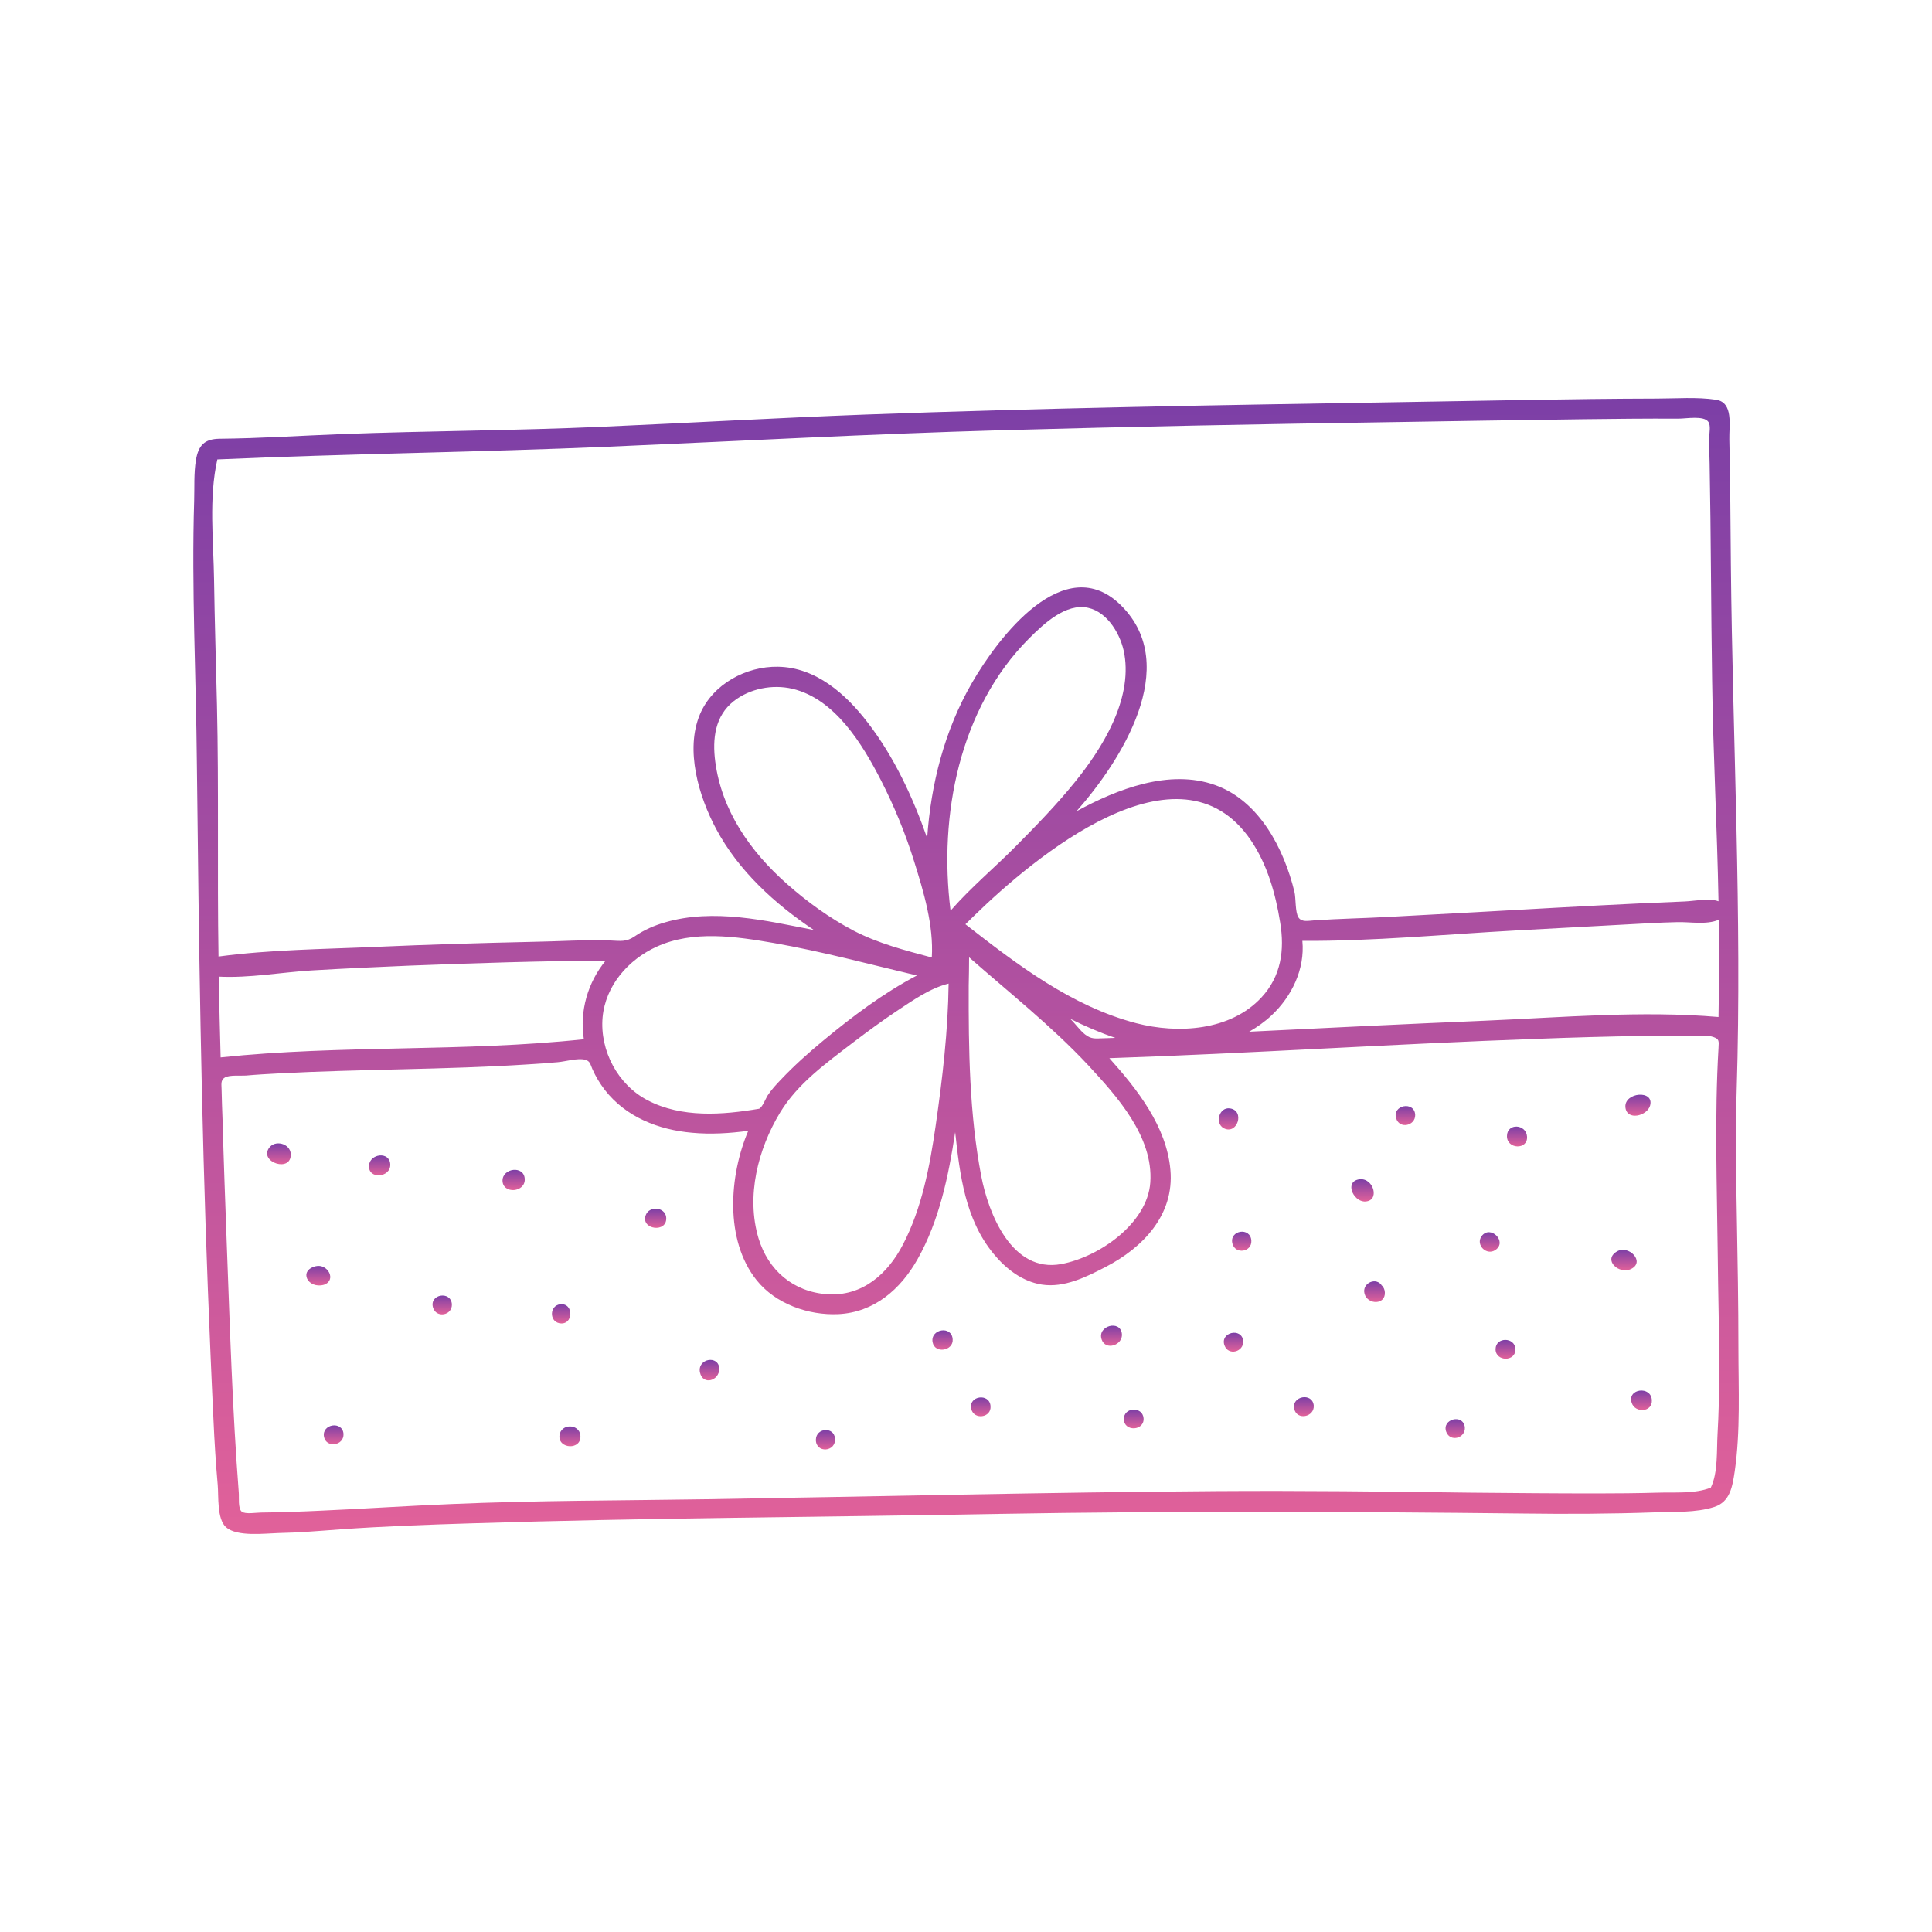<?xml version="1.0" encoding="UTF-8"?> <svg xmlns="http://www.w3.org/2000/svg" width="1000" height="1000" viewBox="0 0 1000 1000" fill="none"> <path fill-rule="evenodd" clip-rule="evenodd" d="M899.8 697.6C899.8 675.3 899.4 653 899 630.6C898.6 608.5 898.2 586.3 898.9 564.2C901.7 473.7 896.8 383.3 895.9 292.8C895.7 271 895.6 249.3 895.1 227.5C894.9 220.4 897.4 208.3 888.2 206.9C878.2 205.4 867.6 206.3 857.6 206.3C812.2 206.4 766.9 207.5 721.5 208.2C630.2 209.7 538.9 211.2 447.6 214.6C402.2 216.3 356.9 218.9 311.5 220.9C266.5 222.9 221.5 223 176.6 224.7C155.7 225.5 134.7 226.9 113.7 227.1C105.8 227.2 102.7 230.5 101.4 238.2C100.3 245 100.7 252.2 100.5 259.1C99.1 304.4 101.5 350 101.9 395.3C102.9 486.1 104.1 576.8 107.6 667.5C108.5 690 109.4 712.5 110.5 735C111 746.2 111.7 757.5 112.7 768.7C113.2 774.3 112.2 786.2 117 790.5C122.7 795.5 136.9 793.7 143.9 793.5C154.6 793.3 165.3 792.4 176 791.6C198.4 790 220.8 789.2 243.3 788.5C334.3 785.6 425.4 785.3 516.5 783.6C607.2 782 697.8 782.4 788.5 783.4C811.1 783.7 833.7 783.6 856.3 782.8C866.4 782.4 877.6 783.1 887.3 780C895.6 777.3 896.7 769.3 897.9 761.5C900.9 740.7 899.8 718.7 899.8 697.6ZM889.5 526.4C849.6 523 808.8 526.6 768.8 528.3C728.1 530 687.3 532 646.6 534C650.7 531.6 654.6 528.9 658.1 525.6C668.6 515.8 675.5 501.6 674.1 487C710.9 487.2 747.9 483.6 784.7 481.6C803.1 480.6 821.5 479.6 839.9 478.6C849.3 478.1 858.7 477.5 868.1 477.3C875 477.1 883 478.8 889.6 476.1C889.9 492.9 889.8 509.7 889.5 526.4ZM561.6 535.4C558.7 533.1 556.6 529.8 553.9 527.3C561.5 531.1 569.3 534.5 577.3 537.2C575.2 537.3 573.1 537.3 571.1 537.4C567 537.5 564.9 538 561.6 535.4ZM595.4 612C593.9 633.3 568.8 650.7 549.2 654.3C523.9 658.9 511.7 628.5 507.9 608.8C501.7 576.5 501.3 543 501.4 510.2C501.5 505.3 501.6 500.4 501.6 495.5C522.4 513.8 544.2 531 563.2 551.3C578.2 567.5 597 588.3 595.4 612ZM499.7 478.4C501.3 476.9 502.8 475.3 504.4 473.8C535 444 610.4 380.4 647.5 435C656 447.6 660.2 462.5 662.6 477.4C665 491.8 663.1 505.3 652.9 516.3C636.8 533.6 609.7 535.2 588.1 529.6C554.8 520.9 526.5 499.3 499.7 478.4ZM474.6 504.9C457.1 514.1 441.2 526.1 426 538.7C418.4 545 411 551.6 404.2 558.8C401.7 561.4 399.2 564.1 397.2 567.2C396.5 568.3 394.4 573.6 392.8 573.9C374 577.1 352.8 578.7 335.2 569.5C319.8 561.5 310.4 543.8 311.9 526.6C313.4 510.1 325.2 496.7 339.9 490C358.8 481.4 380.8 484.7 400.5 488.1C425.6 492.5 450 499.1 474.6 504.9ZM441.8 481.7C429.4 475.2 417.8 466.8 407.3 457.5C388.4 440.8 373.5 419.6 370.2 394.1C368.7 382.5 370 370.6 379.8 362.9C388.1 356.4 399.8 354.1 410.1 356.5C432.2 361.7 446.4 385.2 456 403.9C462.9 417.4 468.7 431.5 473.2 446C478.1 461.7 483.3 478.9 482.3 495.6C468.4 491.9 454.5 488.3 441.8 481.7ZM403.8 575.8C412.9 560.8 427.7 550.2 441.4 539.7C448.9 534 456.5 528.4 464.3 523.2C472.5 517.8 481.3 511.5 491 509.1C490.7 533.6 487.8 558.3 484.3 582.6C481.3 603.4 477.2 625.3 467.4 644.1C459.5 659.4 446.3 671.1 428.2 669.9C410.6 668.7 397.6 657.5 392.6 640.9C386.1 619.1 392.3 594.8 403.8 575.8ZM532.7 330.4C540.1 323 551.7 312 563.2 314.6C573.6 316.9 580.4 329 582 338.7C586 362.5 570.5 387.4 556.2 405C546.8 416.6 536.3 427.4 525.7 438.1C514.8 449.1 502.8 459.1 492.6 470.7C492.4 470.9 492.2 471.1 492 471.3C485.8 422.2 496.5 366.6 532.7 330.4ZM112.3 364.8C111.8 343.2 111.1 321.7 110.8 300.1C110.5 280 108 257.6 112.5 237.8C180 234.8 247.7 234.1 315.2 231.2C382.8 228.3 450.4 224.6 518 222.7C585.5 220.8 653.1 219.5 720.6 218.5C753.4 218 786.2 217.4 819 217C835.6 216.8 852.1 216.6 868.7 216.7C872.8 216.7 881.8 215 884.2 218.3C885.6 220.2 884.7 224.2 884.7 226.4C884.6 230.9 884.8 235.4 884.9 239.9C885.6 277.4 885.6 314.9 886.2 352.4C886.7 390.5 888.8 428.5 889.5 466.5C884.5 464.7 877.2 466.4 871.9 466.6C864.2 466.9 856.5 467.3 848.8 467.6C834.5 468.3 820.2 469 805.9 469.8C776.8 471.4 747.6 473.1 718.5 474.6C705.7 475.3 692.9 475.5 680.1 476.4C677 476.6 673.8 477.4 672.1 474.9C670.3 472.2 670.8 464.8 670 461.6C664.6 439.4 651.9 414.6 629.1 406.4C605.3 397.8 578.1 408.5 557.2 419.9C580.1 394 611.7 344.8 580.4 313.5C551.1 284.2 516.5 330.1 503 353.6C488.9 378 481.8 405.8 479.9 433.8C472.5 412.7 462.9 391.9 449.2 374.1C437.9 359.3 422.3 345.4 402.7 345.1C386.2 344.8 368.9 354.1 362.3 369.7C354.5 388.2 361.7 412.3 370.7 429.1C382.3 450.8 401.1 467.9 421.3 481.4C396.5 476.5 369.3 470.1 344.3 477.4C338.7 479 333.4 481.3 328.6 484.6C324.1 487.7 321.2 487 315.9 486.8C302.6 486.3 289.1 487.3 275.8 487.5C248.7 488.1 221.7 488.9 194.6 490.1C167.5 491.3 140 491.5 113.1 495.1C112.4 451.7 113.3 408.3 112.3 364.8ZM113.2 505.5C129.1 506.3 145.2 503.3 161.1 502.3C178.1 501.3 195.2 500.5 212.2 499.8C245.9 498.5 279.7 497.4 313.5 497.2C304.2 508.5 299.9 523.4 302.2 537.9C239.7 544.6 176.6 540.7 114.2 547.3C113.8 533.4 113.5 519.5 113.2 505.5ZM889 742.2C888.5 750.5 889.3 762.3 885.5 770C877.2 773.3 866.8 772.3 858 772.6C847.4 772.9 836.8 773 826.2 773C804.5 773 782.8 772.8 761.1 772.6C717.3 772 673.4 771.5 629.6 771.8C541.5 772.4 453.5 774.6 365.5 776C321.5 776.7 277.5 776.6 233.6 778.5C211.3 779.4 189 780.9 166.6 781.9C156.1 782.4 145.5 782.8 135 782.9C132.8 782.9 126.9 783.9 125.1 782.4C123.1 780.7 123.8 775 123.6 772.7C120.3 730.1 119 687.3 117.4 644.6C116.6 623 115.8 601.3 115.2 579.7C115 574.5 114.8 569.3 114.7 564.1C114.7 561.5 114 559.1 116.4 557.7C118.8 556.3 124.5 556.9 127.3 556.7C132.9 556.2 138.4 555.9 144 555.6C187.2 553.3 230.5 553.7 273.6 550.9C278.6 550.6 283.5 550.2 288.5 549.8C292.5 549.5 299 547.5 302.8 548.5C305.5 549.2 305.5 550.8 306.6 553.3C308.3 557.2 310.5 560.8 313.1 564.2C324 578.2 340.9 584.8 358.2 586.3C367.9 587.2 377.7 586.6 387.3 585.3C377.4 608.5 375 641.8 391.6 662.6C401.4 674.9 418.4 680.9 433.9 680.2C452.4 679.3 466.1 667.4 474.9 651.8C486.2 631.8 491 608.5 494.4 586C496.8 608.2 499.6 631.2 514.3 649C520.6 656.7 529.1 663.3 539.2 664.9C550.7 666.7 562.2 661 572.2 655.8C591.6 645.8 607.9 628.8 605.8 605.5C603.8 583 588.7 563.9 574.2 547.7C648 545.2 721.7 540.3 795.5 537.7C813.6 537 831.6 536.5 849.7 536.2C858.2 536.1 866.7 536 875.2 536.2C878.4 536.3 883.6 535.6 886.7 536.7C889.9 537.8 889.7 538.7 889.5 542.4C887.4 577.9 888.7 613.8 889.1 649.3C889.3 669.9 889.9 690.5 889.9 711.2C889.8 721.6 889.6 731.9 889 742.2Z" fill="url(#paint0_linear_1_85)"></path> <path fill-rule="evenodd" clip-rule="evenodd" d="M334.3 628.8C331.2 636.5 345.8 638.5 344.8 629.9C344 624.7 336.2 624.1 334.3 628.8Z" fill="url(#paint1_linear_1_85)"></path> <path fill-rule="evenodd" clip-rule="evenodd" d="M260.1 611.1C260.2 618.2 272.1 617.3 271.6 610.1C271.1 603.1 260.1 604.6 260.1 611.1Z" fill="url(#paint2_linear_1_85)"></path> <path fill-rule="evenodd" clip-rule="evenodd" d="M289.9 675.1C284.5 675.8 284.2 683.8 289.5 684.9C296.9 686.3 297.2 674.2 289.9 675.1Z" fill="url(#paint3_linear_1_85)"></path> <path fill-rule="evenodd" clip-rule="evenodd" d="M362.3 710.4C363.8 717.2 372.3 714.7 372.3 708.5C372.1 701.2 360.8 703.1 362.3 710.4Z" fill="url(#paint4_linear_1_85)"></path> <path fill-rule="evenodd" clip-rule="evenodd" d="M289.6 742.9C288.7 750.1 301.2 750.8 300.4 742.9C299.7 736.8 290.3 736.8 289.6 742.9Z" fill="url(#paint5_linear_1_85)"></path> <path fill-rule="evenodd" clip-rule="evenodd" d="M224.1 676.7C225.7 682.4 234.1 681 233.9 675.1C233.4 668 222.2 669.8 224.1 676.7Z" fill="url(#paint6_linear_1_85)"></path> <path fill-rule="evenodd" clip-rule="evenodd" d="M191 603.2C190.4 610.7 202.4 609.6 202 602.6C201.6 595.8 191.5 597.1 191 603.2Z" fill="url(#paint7_linear_1_85)"></path> <path fill-rule="evenodd" clip-rule="evenodd" d="M163.4 655.4C154.4 657.6 159.2 667.3 167.7 665C174.4 662.6 169.6 653.9 163.4 655.4Z" fill="url(#paint8_linear_1_85)"></path> <path fill-rule="evenodd" clip-rule="evenodd" d="M167.7 743.7C168.9 749.7 178.1 748.3 177.8 742.2C177.3 735.3 166.4 737 167.7 743.7Z" fill="url(#paint9_linear_1_85)"></path> <path fill-rule="evenodd" clip-rule="evenodd" d="M139.1 594.4C134.4 601.7 150.8 607 150.5 597.4C150.3 591.8 142.1 589.7 139.1 594.4Z" fill="url(#paint10_linear_1_85)"></path> <path fill-rule="evenodd" clip-rule="evenodd" d="M422.3 745.2C422.2 752.3 432.8 751.7 432.2 744.5C431.6 738.3 422.4 739 422.3 745.2Z" fill="url(#paint11_linear_1_85)"></path> <path fill-rule="evenodd" clip-rule="evenodd" d="M482.7 694.7C483.8 700.9 493.6 699.2 493.1 693.2C492.6 685.9 481.5 687.9 482.7 694.7Z" fill="url(#paint12_linear_1_85)"></path> <path fill-rule="evenodd" clip-rule="evenodd" d="M502.7 729.2C504 735.1 513.2 733.9 512.7 727.8C512.2 720.9 501.2 722.4 502.7 729.2Z" fill="url(#paint13_linear_1_85)"></path> <path fill-rule="evenodd" clip-rule="evenodd" d="M581.7 734.6C581.8 741.2 592.5 740.7 591.9 734C591.3 727.8 581.6 728.3 581.7 734.6Z" fill="url(#paint14_linear_1_85)"></path> <path fill-rule="evenodd" clip-rule="evenodd" d="M570.2 693.3C572.2 699.3 581.2 696.3 580.7 690.5C580 682.9 567.8 686.2 570.2 693.3Z" fill="url(#paint15_linear_1_85)"></path> <path fill-rule="evenodd" clip-rule="evenodd" d="M669.9 729.3C671.3 735.3 680.3 733.5 680 727.6C679.4 720.5 668.3 722.6 669.9 729.3Z" fill="url(#paint16_linear_1_85)"></path> <path fill-rule="evenodd" clip-rule="evenodd" d="M633.8 696.4C635.8 701.9 643.8 699.8 643.5 694.1C642.7 686.9 631.3 689.6 633.8 696.4Z" fill="url(#paint17_linear_1_85)"></path> <path fill-rule="evenodd" clip-rule="evenodd" d="M637.9 643.7C639.4 649.4 648 648.1 647.7 642.2C647.3 634.9 636.1 636.7 637.9 643.7Z" fill="url(#paint18_linear_1_85)"></path> <path fill-rule="evenodd" clip-rule="evenodd" d="M715.5 665.9C712.8 660.5 704.7 664 706.3 669.7C707.9 675.4 717.2 675.5 716.8 668.9C716.7 667.5 716.2 666.3 715.2 665.3C715.3 665.6 715.4 665.8 715.5 665.9Z" fill="url(#paint19_linear_1_85)"></path> <path fill-rule="evenodd" clip-rule="evenodd" d="M748.6 741.2C750.7 746.6 758.6 744.4 758.2 738.8C757.4 731.5 746 734.5 748.6 741.2Z" fill="url(#paint20_linear_1_85)"></path> <path fill-rule="evenodd" clip-rule="evenodd" d="M844.6 726.2C846.4 731.5 855.3 731 855 724.8C854.7 717.1 842 718.7 844.6 726.2Z" fill="url(#paint21_linear_1_85)"></path> <path fill-rule="evenodd" clip-rule="evenodd" d="M774.1 698.3C774 704.8 784.6 705 784.4 698.3C784.1 692 774.2 691.9 774.1 698.3Z" fill="url(#paint22_linear_1_85)"></path> <path fill-rule="evenodd" clip-rule="evenodd" d="M837 647.7C829.4 652.1 838 659.9 844.3 656.8C851.7 653.1 843 644.2 837 647.7Z" fill="url(#paint23_linear_1_85)"></path> <path fill-rule="evenodd" clip-rule="evenodd" d="M766.9 639.8C763.6 644.3 769.4 650.1 774 647C780.4 642.7 771.4 633.8 766.9 639.8Z" fill="url(#paint24_linear_1_85)"></path> <path fill-rule="evenodd" clip-rule="evenodd" d="M703.6 610.4C695.9 611.5 700.2 621.5 706.1 621.9C714.6 622.1 711.1 609.4 703.6 610.4Z" fill="url(#paint25_linear_1_85)"></path> <path fill-rule="evenodd" clip-rule="evenodd" d="M636.6 573.7C631 572.9 628.6 581.5 633.5 584C640.5 587.5 644.5 574.8 636.6 573.7Z" fill="url(#paint26_linear_1_85)"></path> <path fill-rule="evenodd" clip-rule="evenodd" d="M722.7 579C724.5 584.5 732.6 582.7 732.5 577.1C732.2 569.7 720.3 571.9 722.7 579Z" fill="url(#paint27_linear_1_85)"></path> <path fill-rule="evenodd" clip-rule="evenodd" d="M854.1 572.2C856.3 564 840.8 565.3 841.3 573C841.9 580.3 852.6 577.7 854.1 572.2Z" fill="url(#paint28_linear_1_85)"></path> <path fill-rule="evenodd" clip-rule="evenodd" d="M780 588C779.9 594.9 790.9 595.3 790.4 588.3C790 581.8 780.1 581.1 780 588Z" fill="url(#paint29_linear_1_85)"></path> <defs> <linearGradient id="paint0_linear_1_85" x1="500.031" y1="206.032" x2="500.031" y2="793.978" gradientUnits="userSpaceOnUse"> <stop stop-color="#7C3FA6"></stop> <stop offset="1" stop-color="#E1619A"></stop> </linearGradient> <linearGradient id="paint1_linear_1_85" x1="339.358" y1="625.61" x2="339.358" y2="635.517" gradientUnits="userSpaceOnUse"> <stop stop-color="#7C3FA6"></stop> <stop offset="1" stop-color="#E1619A"></stop> </linearGradient> <linearGradient id="paint2_linear_1_85" x1="265.858" y1="605.494" x2="265.858" y2="615.986" gradientUnits="userSpaceOnUse"> <stop stop-color="#7C3FA6"></stop> <stop offset="1" stop-color="#E1619A"></stop> </linearGradient> <linearGradient id="paint3_linear_1_85" x1="290.449" y1="675.052" x2="290.449" y2="685.013" gradientUnits="userSpaceOnUse"> <stop stop-color="#7C3FA6"></stop> <stop offset="1" stop-color="#E1619A"></stop> </linearGradient> <linearGradient id="paint4_linear_1_85" x1="367.231" y1="703.883" x2="367.231" y2="714.461" gradientUnits="userSpaceOnUse"> <stop stop-color="#7C3FA6"></stop> <stop offset="1" stop-color="#E1619A"></stop> </linearGradient> <linearGradient id="paint5_linear_1_85" x1="294.995" y1="738.325" x2="294.995" y2="748.565" gradientUnits="userSpaceOnUse"> <stop stop-color="#7C3FA6"></stop> <stop offset="1" stop-color="#E1619A"></stop> </linearGradient> <linearGradient id="paint6_linear_1_85" x1="228.893" y1="670.573" x2="228.893" y2="680.322" gradientUnits="userSpaceOnUse"> <stop stop-color="#7C3FA6"></stop> <stop offset="1" stop-color="#E1619A"></stop> </linearGradient> <linearGradient id="paint7_linear_1_85" x1="196.494" y1="598.036" x2="196.494" y2="608.356" gradientUnits="userSpaceOnUse"> <stop stop-color="#7C3FA6"></stop> <stop offset="1" stop-color="#E1619A"></stop> </linearGradient> <linearGradient id="paint8_linear_1_85" x1="164.753" y1="655.227" x2="164.753" y2="665.35" gradientUnits="userSpaceOnUse"> <stop stop-color="#7C3FA6"></stop> <stop offset="1" stop-color="#E1619A"></stop> </linearGradient> <linearGradient id="paint9_linear_1_85" x1="172.7" y1="737.78" x2="172.7" y2="747.552" gradientUnits="userSpaceOnUse"> <stop stop-color="#7C3FA6"></stop> <stop offset="1" stop-color="#E1619A"></stop> </linearGradient> <linearGradient id="paint10_linear_1_85" x1="144.378" y1="591.807" x2="144.378" y2="602.599" gradientUnits="userSpaceOnUse"> <stop stop-color="#7C3FA6"></stop> <stop offset="1" stop-color="#E1619A"></stop> </linearGradient> <linearGradient id="paint11_linear_1_85" x1="427.262" y1="740.185" x2="427.262" y2="750.224" gradientUnits="userSpaceOnUse"> <stop stop-color="#7C3FA6"></stop> <stop offset="1" stop-color="#E1619A"></stop> </linearGradient> <linearGradient id="paint12_linear_1_85" x1="487.864" y1="688.582" x2="487.864" y2="698.603" gradientUnits="userSpaceOnUse"> <stop stop-color="#7C3FA6"></stop> <stop offset="1" stop-color="#E1619A"></stop> </linearGradient> <linearGradient id="paint13_linear_1_85" x1="507.64" y1="723.305" x2="507.64" y2="733.052" gradientUnits="userSpaceOnUse"> <stop stop-color="#7C3FA6"></stop> <stop offset="1" stop-color="#E1619A"></stop> </linearGradient> <linearGradient id="paint14_linear_1_85" x1="586.812" y1="729.603" x2="586.812" y2="739.296" gradientUnits="userSpaceOnUse"> <stop stop-color="#7C3FA6"></stop> <stop offset="1" stop-color="#E1619A"></stop> </linearGradient> <linearGradient id="paint15_linear_1_85" x1="575.304" y1="686.158" x2="575.304" y2="696.582" gradientUnits="userSpaceOnUse"> <stop stop-color="#7C3FA6"></stop> <stop offset="1" stop-color="#E1619A"></stop> </linearGradient> <linearGradient id="paint16_linear_1_85" x1="674.875" y1="723.178" x2="674.875" y2="733.008" gradientUnits="userSpaceOnUse"> <stop stop-color="#7C3FA6"></stop> <stop offset="1" stop-color="#E1619A"></stop> </linearGradient> <linearGradient id="paint17_linear_1_85" x1="638.475" y1="689.836" x2="638.475" y2="699.608" gradientUnits="userSpaceOnUse"> <stop stop-color="#7C3FA6"></stop> <stop offset="1" stop-color="#E1619A"></stop> </linearGradient> <linearGradient id="paint18_linear_1_85" x1="642.706" y1="637.517" x2="642.706" y2="647.363" gradientUnits="userSpaceOnUse"> <stop stop-color="#7C3FA6"></stop> <stop offset="1" stop-color="#E1619A"></stop> </linearGradient> <linearGradient id="paint19_linear_1_85" x1="711.453" y1="663.214" x2="711.453" y2="673.916" gradientUnits="userSpaceOnUse"> <stop stop-color="#7C3FA6"></stop> <stop offset="1" stop-color="#E1619A"></stop> </linearGradient> <linearGradient id="paint20_linear_1_85" x1="753.215" y1="734.56" x2="753.215" y2="744.301" gradientUnits="userSpaceOnUse"> <stop stop-color="#7C3FA6"></stop> <stop offset="1" stop-color="#E1619A"></stop> </linearGradient> <linearGradient id="paint21_linear_1_85" x1="849.628" y1="719.745" x2="849.628" y2="729.842" gradientUnits="userSpaceOnUse"> <stop stop-color="#7C3FA6"></stop> <stop offset="1" stop-color="#E1619A"></stop> </linearGradient> <linearGradient id="paint22_linear_1_85" x1="779.251" y1="693.537" x2="779.251" y2="703.25" gradientUnits="userSpaceOnUse"> <stop stop-color="#7C3FA6"></stop> <stop offset="1" stop-color="#E1619A"></stop> </linearGradient> <linearGradient id="paint23_linear_1_85" x1="840.582" y1="646.9" x2="840.582" y2="657.509" gradientUnits="userSpaceOnUse"> <stop stop-color="#7C3FA6"></stop> <stop offset="1" stop-color="#E1619A"></stop> </linearGradient> <linearGradient id="paint24_linear_1_85" x1="771.076" y1="637.785" x2="771.076" y2="647.874" gradientUnits="userSpaceOnUse"> <stop stop-color="#7C3FA6"></stop> <stop offset="1" stop-color="#E1619A"></stop> </linearGradient> <linearGradient id="paint25_linear_1_85" x1="705.252" y1="610.344" x2="705.252" y2="621.902" gradientUnits="userSpaceOnUse"> <stop stop-color="#7C3FA6"></stop> <stop offset="1" stop-color="#E1619A"></stop> </linearGradient> <linearGradient id="paint26_linear_1_85" x1="635.896" y1="573.648" x2="635.896" y2="584.608" gradientUnits="userSpaceOnUse"> <stop stop-color="#7C3FA6"></stop> <stop offset="1" stop-color="#E1619A"></stop> </linearGradient> <linearGradient id="paint27_linear_1_85" x1="727.441" y1="572.505" x2="727.441" y2="582.326" gradientUnits="userSpaceOnUse"> <stop stop-color="#7C3FA6"></stop> <stop offset="1" stop-color="#E1619A"></stop> </linearGradient> <linearGradient id="paint28_linear_1_85" x1="847.801" y1="566.612" x2="847.801" y2="577.483" gradientUnits="userSpaceOnUse"> <stop stop-color="#7C3FA6"></stop> <stop offset="1" stop-color="#E1619A"></stop> </linearGradient> <linearGradient id="paint29_linear_1_85" x1="785.208" y1="583.118" x2="785.208" y2="593.366" gradientUnits="userSpaceOnUse"> <stop stop-color="#7C3FA6"></stop> <stop offset="1" stop-color="#E1619A"></stop> </linearGradient> </defs> </svg> 